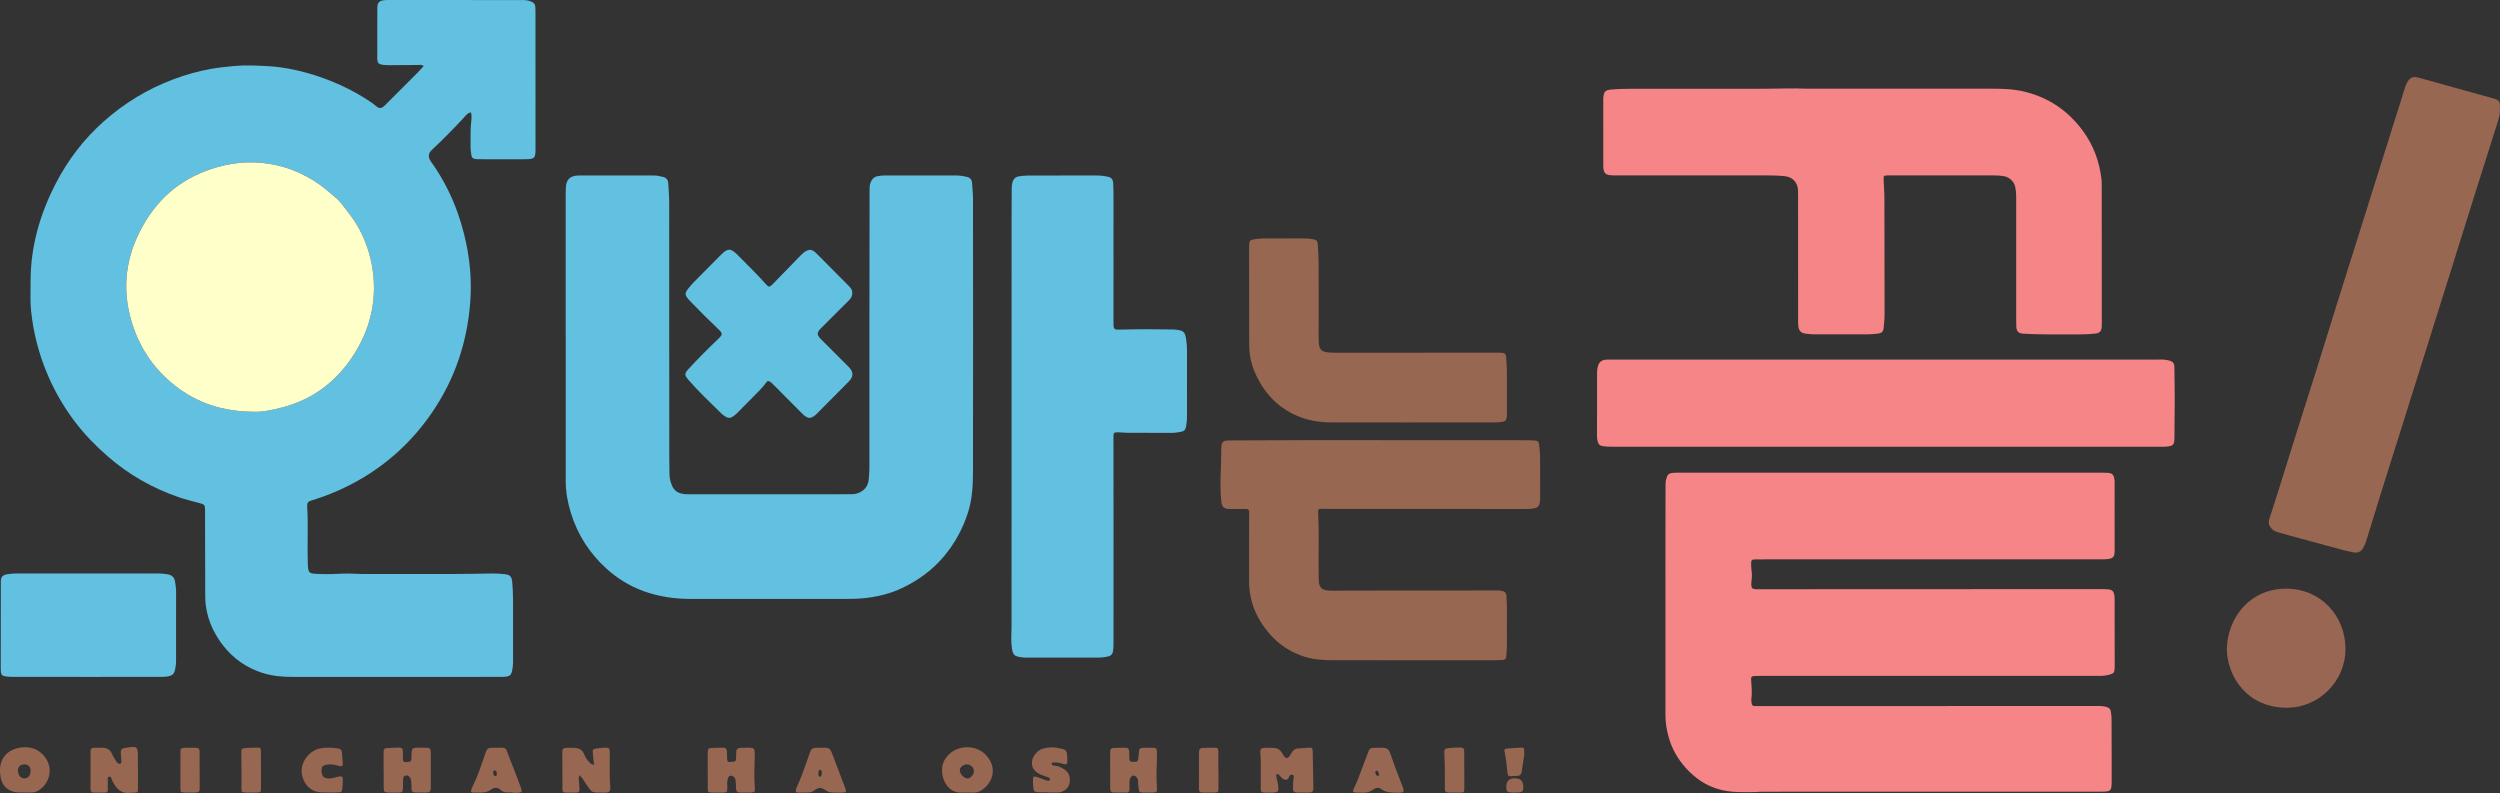 <?xml version="1.0"?>
<svg xmlns="http://www.w3.org/2000/svg" xmlns:xlink="http://www.w3.org/1999/xlink" version="1.1" id="&#xB808;&#xC774;&#xC5B4;_1" x="0px" y="0px" viewBox="0 0 500 158.595" enable-background="new 0 0 500 158.595" xml:space="preserve">
<rect x="0" y="0" width="500" height="158.595" fill="#333333" stroke="none"/>
<path fill="none" d="M17.254,135.382c-4.812-0.001-9.623,0.002-14.435-0.005C7.631,135.384,12.443,135.381,17.254,135.382  c4.919,0.001,9.837,0.002,14.756-0.002C27.091,135.384,22.173,135.382,17.254,135.382z"/>
<path fill="#62C0E1" d="M107.078,1.465c-0.032-0.575-0.256-0.936-0.867-1.169c-0.557-0.213-1.091-0.287-1.659-0.287  C95.78,0.006,87.009,0.003,78.237,0.002c-0.428,0-0.858-0.012-1.283,0.023c-1.084,0.089-1.482,0.471-1.489,1.546  c-0.021,3.352-0.02,6.703-0.006,10.055c0.004,1.006,0.234,1.235,1.248,1.354c0.459,0.054,0.926,0.058,1.389,0.056  c1.818-0.008,3.637-0.03,5.455-0.038c0.344-0.001,0.704-0.13,1.197,0.2c-0.457,0.495-0.849,0.948-1.27,1.372  c-2.088,2.097-4.185,4.185-6.278,6.277c-0.126,0.126-0.241,0.265-0.376,0.38c-0.595,0.505-0.989,0.497-1.599-0.003  c-0.33-0.27-0.662-0.541-1.015-0.78c-3.932-2.657-8.212-4.568-12.769-5.853c-2.504-0.706-5.061-1.195-7.662-1.346  c-2.308-0.134-4.616-0.256-6.936-0.046c-1.562,0.141-3.121,0.312-4.658,0.581c-2.561,0.449-5.058,1.167-7.5,2.082  c-5.2,1.948-9.863,4.789-13.995,8.475c-3.921,3.498-7.086,7.627-9.497,12.285c-3.203,6.187-5.11,12.74-5.075,19.772  c0.009,1.925-0.1,3.865,0.098,5.772c0.47,4.52,1.616,8.88,3.434,13.062c1.401,3.223,3.16,6.241,5.266,9.03  c1.931,2.557,4.161,4.858,6.59,6.98c4.222,3.686,8.973,6.398,14.26,8.208c1.384,0.474,2.801,0.82,4.213,1.194  c0.931,0.247,1.022,0.406,1.036,1.338c0.003,0.178-0.005,0.357-0.004,0.535c0.01,5.598,0.014,11.196,0.036,16.794  c0.004,1.068,0.128,2.13,0.365,3.174c0.546,2.402,1.627,4.546,3.119,6.499c2.054,2.687,4.683,4.538,7.9,5.584  c2.028,0.66,4.108,0.82,6.22,0.82c13.692-0.006,27.384-0.003,41.076-0.004c0.392,0,0.786,0.008,1.176-0.025  c1.142-0.097,1.365-0.323,1.574-1.48c0.089-0.493,0.134-0.985,0.133-1.486c-0.005-2.995,0.004-5.99,0.003-8.985  c-0.001-2.316,0.047-4.632-0.16-6.944c-0.103-1.158-0.412-1.513-1.556-1.631c-0.85-0.088-1.702-0.149-2.559-0.134  c-2.703,0.048-5.407,0.099-8.111,0.107c-5.812,0.015-11.624,0.01-17.436-0.001c-1.424-0.003-2.853-0.146-4.272-0.073  c-1.533,0.079-3.067,0.131-4.594,0.068c-2.165-0.09-2.295,0.009-2.371-2.287c-0.123-3.739,0.128-7.484-0.121-11.224  c-0.047-0.702,0.194-0.985,0.809-1.171c3.455-1.05,6.745-2.466,9.873-4.285c5.765-3.352,10.501-7.795,14.265-13.282  c4.558-6.645,7.048-14.027,7.662-22.037c0.295-3.851,0.041-7.698-0.724-11.485c-1.227-6.077-3.528-11.718-7.164-16.77  c-0.553-0.768-0.524-1.562,0.193-2.239c2.204-2.078,4.337-4.231,6.399-6.454c0.381-0.411,0.722-0.98,1.462-1.08  c0.133,0.605,0.115,1.176,0.047,1.723c-0.22,1.778-0.104,3.56-0.134,5.34c-0.008,0.505,0.117,0.989,0.157,1.485  c0.039,0.483,0.32,0.693,0.745,0.763c0.245,0.041,0.497,0.05,0.746,0.05c3.102,0.006,6.204,0.03,9.306,0.002  c1.883-0.017,2.03-0.197,2.03-2.141c0.001-9.057-0.004-18.114-0.008-27.17C107.097,2.178,107.098,1.821,107.078,1.465z   M70.819,70.837c-3.418,5.386-8.183,9.053-14.414,10.665c-2.068,0.535-4.167,0.957-5.657,0.844  c-6.362-0.042-11.466-1.803-15.901-5.343c-4.606-3.677-7.566-8.465-8.929-14.186c-1.575-6.612-0.31-12.799,3.176-18.549  c3.626-5.982,8.964-9.627,15.746-11.191c4.001-0.922,8.003-0.788,11.932,0.348c2.094,0.605,4.079,1.532,5.953,2.683  c1.627,0.999,3.044,2.262,4.488,3.484c0.884,0.748,1.533,1.744,2.258,2.656c1.005,1.264,1.893,2.582,2.623,4.026  c1.386,2.743,2.241,5.62,2.559,8.682C75.25,60.712,73.887,66.003,70.819,70.837z"/>
<path fill="#F68588" d="M422.872,119.086c-0.122-0.815-0.416-1.127-1.231-1.217c-0.565-0.062-1.139-0.046-1.709-0.046  c-22.605,0.008-45.21,0.018-67.815,0.028c-0.321,0-0.643,0.017-0.962-0.004c-0.688-0.046-0.893-0.236-0.9-0.917  c-0.005-0.46,0.067-0.922,0.11-1.382c0.077-0.824-0.121-1.632-0.135-2.451c-0.021-1.186,0.014-1.223,1.155-1.226  c0.071,0,0.143,0.002,0.214,0.002c22.783-0.002,45.566-0.003,68.35-0.006c0.428,0,0.857,0.005,1.283-0.025  c1.381-0.099,1.695-0.399,1.698-1.753c0.011-4.492-0.001-8.985-0.007-13.477c0-0.284-0.008-0.573-0.052-0.852  c-0.128-0.798-0.449-1.133-1.26-1.188c-0.817-0.056-1.639-0.037-2.459-0.037c-13.691-0.002-27.383-0.001-41.074-0.001  c0,0.001,0,0.002,0,0.003c-13.941,0-27.882,0-41.823,0.001c-0.535,0-1.072-0.012-1.604,0.031c-0.893,0.071-1.163,0.34-1.397,1.189  c-0.136,0.491-0.145,0.985-0.146,1.483c-0.008,4.813-0.02,9.627-0.02,14.44c-0.001,10.447,0.006,20.894,0.003,31.34  c0,1.508,0.238,2.978,0.642,4.422c0.644,2.303,1.791,4.324,3.393,6.108c1.853,2.064,4.03,3.585,6.725,4.329  c2.336,0.645,4.722,0.573,7.106,0.532c0.498-0.009,0.995-0.068,1.493-0.069c6.774-0.008,13.549-0.012,20.323-0.012  c15.795,0,31.59,0.006,47.385,0.001c2.053-0.001,2.168-0.099,2.177-2.172c0.016-4.171-0.013-8.343-0.026-12.514  c-0.001-0.463-0.072-0.918-0.149-1.377c-0.084-0.506-0.356-0.726-0.809-0.861c-0.943-0.282-1.909-0.21-2.867-0.21  c-22.284,0.005-44.568,0.015-66.853,0.023c-0.214,0-0.428-0.009-0.642-0.001c-0.384,0.016-0.606-0.147-0.646-0.54  c-0.025-0.247-0.108-0.5-0.078-0.74c0.156-1.246,0.081-2.483-0.027-3.729c-0.081-0.932,0.039-1,1.025-1.026  c0.356-0.009,0.713-0.005,1.07-0.005c19.182-0.002,38.365-0.005,57.547-0.007c3.352,0,6.703-0.003,10.055,0.007  c0.684,0.002,1.352-0.085,2.007-0.263c0.78-0.212,0.918-0.393,0.983-1.181c0.015-0.177,0.015-0.356,0.015-0.534  c-0.002-4.385-0.003-8.771-0.009-13.156C422.927,119.725,422.919,119.401,422.872,119.086z"/>
<path fill="#62C0E1" d="M193.605,102.476c0.851-2.664,0.987-5.396,0.992-8.129c0.035-18.184,0.018-36.367,0.004-54.551  c-0.001-1.066-0.123-2.132-0.186-3.198c-0.039-0.654-0.377-1.049-1.01-1.209c-0.728-0.183-1.462-0.297-2.216-0.296  c-4.778,0.005-9.555,0.006-14.333,0.007c-0.429,0-0.849,0.049-1.273,0.123c-0.799,0.14-1.232,0.627-1.493,1.355  c-0.199,0.556-0.175,1.124-0.176,1.691c-0.014,8.735-0.027,17.471-0.032,26.206c-0.006,9.769-0.004,19.538-0.005,29.308  c0,0.677-0.076,1.349-0.124,2.023c-0.148,2.068-1.855,3.04-3.371,3.035c-1.89-0.005-3.779,0.015-5.669,0.015  c-9.021,0.001-18.041-0.008-27.062,0.004c-2.307,0.003-3.216-0.856-3.679-3.162c-0.063-0.312-0.069-0.638-0.075-0.958  c-0.022-1.141-0.045-2.282-0.045-3.422c-0.005-17.007-0.003-34.014-0.017-51.021c-0.001-1.209-0.125-2.417-0.183-3.626  c-0.033-0.697-0.378-1.119-1.054-1.295c-0.658-0.171-1.318-0.284-2.002-0.283c-4.885,0.008-9.769,0.007-14.654,0.008  c-0.143,0-0.285-0.001-0.428,0.006c-1.506,0.075-2.262,0.819-2.343,2.343c-0.038,0.711-0.031,1.426-0.031,2.139  c-0.002,9.27-0.001,18.54-0.001,27.81c0.002,0,0.004,0,0.006,0c0,9.591,0.002,19.182-0.001,28.773  c-0.001,2.228,0.399,4.396,1.059,6.509c1.347,4.312,3.714,7.984,7.061,11.023c2.189,1.987,4.664,3.508,7.438,4.522  c3.113,1.138,6.341,1.571,9.648,1.566c10.268-0.015,20.537-0.001,30.805-0.002c1.389,0,2.774-0.039,4.16-0.207  c2.46-0.298,4.828-0.896,7.07-1.957c3.26-1.543,6.108-3.614,8.44-6.403C191.007,108.615,192.57,105.715,193.605,102.476z"/>
<path fill="#F68588" d="M320.688,33.732c0.103,0.842,0.453,1.217,1.293,1.303c0.601,0.062,1.211,0.045,1.816,0.045  c9.84,0.002,19.68,0.003,29.521,0c1.212,0,2.42,0.028,3.628,0.153c1.554,0.161,2.601,1.244,2.653,2.814  c0.018,0.534,0.017,1.069,0.018,1.604c0.003,8.093,0.005,16.186,0.009,24.28c0,0.428-0.017,0.86,0.036,1.282  c0.127,1.019,0.561,1.428,1.581,1.531c0.531,0.054,1.063,0.119,1.595,0.121c3.53,0.012,7.059,0.016,10.589,0.003  c0.71-0.003,1.423-0.067,2.13-0.149c0.835-0.096,1.113-0.391,1.185-1.236c0.075-0.886,0.175-1.768,0.172-2.663  c-0.02-7.737-0.012-15.473-0.032-23.21c-0.003-1.245-0.121-2.49-0.159-3.735c-0.022-0.736,0.025-0.761,0.779-0.797  c0.142-0.007,0.285-0.004,0.428-0.004c7.024,0.004,14.047,0.011,21.071,0.009c0.609,0,1.209,0.058,1.806,0.16  c1.093,0.186,2.023,1.07,2.243,2.163c0.126,0.628,0.19,1.263,0.19,1.909c-0.009,7.344-0.006,14.689-0.004,22.033  c0,1.283-0.006,2.567,0.021,3.85c0.023,1.086,0.413,1.489,1.473,1.54c1.316,0.062,2.633,0.122,3.95,0.132  c2.603,0.021,5.205,0.02,7.808,0.001c0.853-0.006,1.709-0.068,2.558-0.157c0.913-0.095,1.228-0.46,1.302-1.387  c0.014-0.177,0.011-0.356,0.011-0.535c-0.004-9.27-0.008-18.539-0.014-27.809c0-0.356-0.001-0.715-0.041-1.068  c-0.411-3.572-1.587-6.846-3.738-9.759c-2.949-3.994-6.794-6.627-11.626-7.816c-2.129-0.524-4.292-0.603-6.467-0.602  c-12.086,0.002-24.173,0.001-37.142,0.001c-2.717-0.132-6.318,0.021-9.918,0.018c-8.271-0.006-16.543,0.003-24.814-0.001  c-1.497-0.001-2.991,0.02-4.482,0.169c-0.98,0.098-1.306,0.381-1.429,1.369c-0.035,0.282-0.033,0.569-0.034,0.854  c-0.001,4.207-0.001,8.414,0.002,12.621C320.654,33.092,320.65,33.415,320.688,33.732z"/>
<path fill="#62C0E1" d="M237.268,68.186c-0.23-1.855-0.459-2.093-2.346-2.276c-0.106-0.01-0.214-0.015-0.32-0.016  c-3.387-0.041-6.774-0.083-10.16,0.02c-1.745,0.053-1.744,0.09-1.744-1.611c0.002-8.272,0.006-16.544,0.005-24.816  c0-0.891-0.01-1.783-0.053-2.673c-0.048-1.008-0.321-1.334-1.305-1.519c-0.627-0.118-1.262-0.206-1.909-0.205  c-4.635,0.012-9.27,0.002-13.905,0.015c-0.567,0.002-1.137,0.074-1.699,0.156c-0.701,0.102-1.139,0.502-1.337,1.206  c-0.118,0.422-0.152,0.84-0.154,1.266c-0.013,1.961-0.024,3.922-0.024,5.883c-0.002,27.205-0.001,54.41-0.006,81.615  c0,1.279-0.127,2.552,0.006,3.837c0.219,2.113,0.484,2.213,2.463,2.445c0.106,0.012,0.214,0.007,0.321,0.006  c4.92-0.003,9.841-0.009,14.761-0.004c0.577,0.001,1.135-0.111,1.694-0.212c0.575-0.104,0.937-0.433,1.042-1.054  c0.096-0.568,0.104-1.136,0.104-1.704c0.004-6.703,0.003-13.406,0.002-20.109c0-1.604,0.001-3.209,0-4.813  c-0.003-5.384-0.008-10.768-0.011-16.152c0-0.979,0.028-1.018,1.03-1.009c0.569,0.005,1.137,0.091,1.705,0.094  c2.959,0.013,5.919,0.004,8.878,0.02c0.612,0.003,1.209-0.097,1.803-0.2c0.769-0.133,1.003-0.415,1.128-1.201  c0.107-0.669,0.168-1.342,0.167-2.022c-0.007-4.421-0.006-8.842-0.008-13.264C237.393,69.319,237.338,68.754,237.268,68.186z"/>
<path fill="#62C0E1" d="M222.699,128.545c0.004-6.703,0.003-13.406,0.003-20.109c0-1.604,0.001-3.209,0-4.813  c0.001,1.604,0,3.209,0,4.813C222.702,115.139,222.704,121.842,222.699,128.545z"/>
<path fill="#F68588" d="M433.627,72.053c-0.881-0.214-1.775-0.133-2.663-0.133c-36.264-0.006-72.528-0.005-108.792-0.005  c-0.321,0-0.643-0.01-0.962,0.013c-0.835,0.06-1.389,0.47-1.626,1.301c-0.109,0.383-0.166,0.763-0.167,1.158  c-0.006,4.243-0.014,8.486-0.017,12.73c0,0.391,0.033,0.776,0.133,1.163c0.138,0.54,0.389,0.848,0.987,0.944  c0.641,0.103,1.276,0.119,1.916,0.119c18.257,0.003,36.514,0.002,54.77,0.002c0,0.001,0,0.002,0,0.003  c18.221,0,36.442,0,54.663-0.001c0.499,0,1.001,0.016,1.496-0.032c1.223-0.117,1.505-0.375,1.522-1.599  c0.066-4.742,0.083-9.485-0.007-14.226C434.864,72.559,434.576,72.284,433.627,72.053z"/>
<path fill="#986752" d="M499,19.783c-0.203-0.065-0.409-0.12-0.614-0.177c-4.87-1.353-9.74-2.707-14.611-4.058  c-1.175-0.326-1.803-0.064-2.379,1.011c-0.167,0.312-0.299,0.648-0.407,0.986c-0.37,1.152-0.718,2.312-1.082,3.466  c-1.336,4.244-2.677,8.487-4.012,12.732c-1.55,4.924-3.095,9.85-4.645,14.774c-1.24,3.939-2.491,7.874-3.723,11.815  c-1.264,4.044-2.499,8.096-3.768,12.138c-1.546,4.925-3.12,9.841-4.671,14.764c-1.198,3.803-2.376,7.613-3.57,11.417  c-0.543,1.731-1.095,3.46-1.661,5.184c-0.27,0.823,0.009,1.456,0.597,2.017c0.321,0.307,0.717,0.471,1.124,0.595  c0.851,0.259,1.712,0.487,2.571,0.722c2.714,0.741,5.425,1.491,8.144,2.211c1.478,0.391,2.942,0.839,4.455,1.101  c0.857,0.148,1.432-0.145,1.873-0.875c0.375-0.621,0.584-1.299,0.795-1.977c0.888-2.856,1.75-5.72,2.645-8.574  c2.301-7.338,4.616-14.672,6.922-22.009c2.392-7.609,4.783-15.219,7.171-22.829c1.599-5.096,3.186-10.196,4.79-15.29  c1.529-4.857,3.076-9.708,4.608-14.564c0.268-0.851,0.486-1.716,0.425-2.527c0-0.274-0.021-0.456,0.004-0.63  C500.091,20.425,499.69,20.005,499,19.783z"/>
<path fill="#986752" d="M307.849,89.089c-0.079-0.774-0.278-0.963-1.096-1.002c-0.854-0.04-1.71-0.041-2.566-0.041  c-9.34-0.003-18.679-0.002-28.019-0.002c0-0.005,0-0.009,0-0.014c-5.133,0-10.267-0.007-15.4,0.002  c-4.955,0.009-9.91,0.026-14.865,0.058c-1.367,0.009-1.597,0.252-1.647,1.637c-0.045,1.246-0.016,2.496-0.071,3.742  c-0.098,2.208-0.161,4.414,0.054,6.619c0.135,1.384,0.484,1.704,1.905,1.715c0.998,0.008,1.996-0.006,2.994-0.018  c0.484-0.006,0.735,0.199,0.705,0.703c-0.013,0.213-0.015,0.428-0.015,0.641c-0.003,4.313,0.011,8.626-0.013,12.939  c-0.017,3.042,0.768,5.854,2.39,8.411c2.112,3.331,4.972,5.719,8.803,6.894c1.908,0.585,3.852,0.672,5.813,0.673  c10.765,0.008,21.531,0.008,32.296,0.007c0.463,0,0.926-0.032,1.388-0.056c0.456-0.023,0.724-0.233,0.748-0.722  c0.031-0.64,0.12-1.278,0.124-1.917c0.016-2.317,0.012-4.634,0.004-6.951c-0.003-1.033-0.008-2.064-0.082-3.097  c-0.056-0.795-0.308-1.016-1.106-1.169c-0.277-0.053-0.567-0.045-0.852-0.044c-10.159,0.003-20.319,0.001-30.478,0.022  c-1.138,0.002-2.275,0.075-3.413-0.036c-0.98-0.095-1.563-0.621-1.668-1.603c-0.053-0.495-0.045-0.997-0.053-1.495  c-0.06-4.133,0.11-8.267-0.097-12.4c-0.04-0.791,0.067-0.857,0.913-0.819c0.427,0.019,0.855,0.018,1.283,0.018  c7.985,0.002,15.97,0,23.955,0.004c4.919,0.002,9.839,0.015,14.758,0.016c0.782,0,1.562,0.008,2.342-0.145  c0.615-0.121,0.95-0.444,1.05-1.037c0.047-0.28,0.096-0.564,0.096-0.846c0.005-2.78,0.011-5.561-0.011-8.341  C308.013,90.651,307.928,89.868,307.849,89.089z"/>
<path fill="#986752" d="M249.84,68.857c0.007,1.905,0.334,3.76,1.09,5.518c1.877,4.365,4.919,7.548,9.453,9.171  c1.932,0.691,3.952,0.929,5.992,0.935c5.348,0.017,10.697,0.006,16.046,0.006c0-0.001,0-0.002,0-0.004  c5.313,0,10.626,0.002,15.939-0.003c0.605-0.001,1.216,0.009,1.815-0.066c0.958-0.119,1.151-0.36,1.205-1.302  c0.008-0.142,0.004-0.285,0.004-0.428c0-2.781,0.01-5.563-0.007-8.344c-0.006-0.925-0.064-1.852-0.136-2.775  c-0.064-0.822-0.243-0.984-1.059-1.015c-0.677-0.026-1.355-0.015-2.032-0.015c-10.376,0.001-20.752-0.007-31.129,0.009  c-3.077,0.005-3.308-0.492-3.296-3.303c0.02-4.778,0.013-9.556-0.005-14.334c-0.005-1.282-0.069-2.565-0.144-3.845  c-0.055-0.939-0.226-1.084-1.128-1.243c-0.564-0.1-1.129-0.141-1.701-0.138c-2.032,0.009-4.065-0.005-6.097,0.011  c-1.174,0.009-2.35-0.055-3.522,0.121c-1.182,0.178-1.283,0.229-1.302,1.469c-0.025,1.604,0,3.209,0.001,4.813  C249.828,59.016,249.822,63.937,249.84,68.857z"/>
<path fill="#62C0E1" d="M143.534,67.892c-1.988,1.893-3.926,3.839-5.786,5.859c-0.908,0.986-0.895,1.253-0.011,2.277  c2.075,2.405,4.407,4.561,6.663,6.791c0.225,0.222,0.51,0.39,0.786,0.552c0.429,0.252,0.859,0.288,1.305-0.011  c0.327-0.219,0.638-0.446,0.915-0.73c0.997-1.02,2.01-2.023,3.009-3.041c0.995-1.014,2.051-1.976,2.874-3.145  c0.189-0.268,0.366-0.282,0.627-0.153c0.362,0.18,0.613,0.486,0.888,0.762c1.762,1.768,3.519,3.54,5.279,5.31  c0.226,0.227,0.449,0.46,0.692,0.668c0.839,0.721,1.407,0.719,2.269,0.004c0.137-0.114,0.265-0.238,0.391-0.365  c2.087-2.098,4.178-4.193,6.257-6.299c1.066-1.079,1.063-1.967-0.002-3.036c-1.837-1.844-3.689-3.673-5.525-5.519  c-0.829-0.833-0.809-1.337,0.007-2.148c1.868-1.858,3.725-3.728,5.596-5.583c0.425-0.422,0.718-0.882,0.68-1.485  c0.043-0.707-0.414-1.132-0.838-1.561c-2.056-2.079-4.12-4.15-6.182-6.223c-0.126-0.126-0.251-0.255-0.388-0.368  c-0.742-0.611-1.225-0.628-2.03-0.112c-0.426,0.273-0.773,0.63-1.12,0.987c-1.764,1.815-3.52,3.637-5.29,5.447  c-0.714,0.73-0.829,0.739-1.522-0.047c-1.746-1.981-3.665-3.793-5.506-5.682c-1.412-1.448-1.992-1.469-3.435-0.036  c-1.366,1.357-2.71,2.736-4.06,4.109c-0.699,0.712-1.434,1.395-2.072,2.159c-1.19,1.426-1.208,1.658,0.096,3.024  c1.747,1.83,3.551,3.609,5.382,5.357C144.603,66.725,144.637,66.842,143.534,67.892z"/>
<path fill="#62C0E1" d="M35.006,116.302c-0.124-0.783-0.591-1.276-1.389-1.424c-0.667-0.123-1.337-0.184-2.018-0.184  c-9.481,0.008-18.962,0.009-28.442,0.002c-0.61,0-1.211,0.07-1.806,0.168c-0.507,0.083-0.975,0.308-1.117,0.862  c-0.078,0.304-0.07,0.636-0.07,0.955c-0.008,5.631-0.011,11.263-0.014,16.894c0,0.214-0.004,0.429,0.016,0.641  c0.072,0.746,0.222,0.953,0.949,1.065c0.56,0.086,1.135,0.095,1.704,0.096c4.812,0.007,9.623,0.004,14.435,0.005  c4.919,0.001,9.837,0.002,14.756-0.002c0.462,0,0.931,0.005,1.385-0.067c1.164-0.185,1.477-0.529,1.687-1.715  c0.081-0.457,0.133-0.914,0.133-1.38c-0.004-4.633-0.007-9.267,0.004-13.9C35.219,117.635,35.111,116.968,35.006,116.302z"/>
<path fill="#986653" d="M457.314,117.737c-7.185-0.055-11.773,5.634-11.946,11.991c0.029,5.477,4.012,11.935,12.252,11.819  c6.082-0.085,11.533-5.227,11.477-11.881C469.044,123.317,464.332,117.79,457.314,117.737z"/>
<path fill="#986752" d="M261.852,149.53c-0.674,0.05-1.349,0.139-2.023,0.143c-0.763,0.004-1.224,0.326-1.593,1.006  c-0.671,1.238-1.1,1.24-1.78-0.01c-0.393-0.723-0.946-1.035-1.692-1.084c-0.638-0.042-1.283-0.049-1.921-0.006  c-0.631,0.043-0.839,0.278-0.782,0.897c0.193,2.099,0.061,4.201,0.084,6.301c0.021,1.88-0.206,1.742,1.702,1.747  c1.954,0.006,2.001-0.078,1.684-1.994c-0.094-0.569-0.383-1.135-0.204-1.765c0.415,0.037,0.588,0.332,0.789,0.559  c0.292,0.33,0.587,0.619,1.066,0.622c0.475,0.003,0.533-0.366,0.675-0.695c0.107-0.248,0.388-0.35,0.633-0.296  c0.325,0.071,0.275,0.358,0.229,0.612c-0.126,0.706-0.079,1.421-0.113,2.132c-0.026,0.54,0.224,0.799,0.75,0.802  c0.855,0.006,1.71,0.002,2.565,0.006c0.542,0.002,0.763-0.281,0.753-0.804c-0.051-2.528-0.099-5.056-0.138-7.583  C262.528,149.641,262.275,149.498,261.852,149.53z"/>
<path fill="#986752" d="M27.579,154.102c0-0.818,0-1.637,0-2.455c0.001-2.413-0.035-2.444-2.426-2.085  c-0.87,0.13-1.031,0.305-0.996,1.177c0.02,0.496,0.114,0.99,0.132,1.486c0.018,0.493-0.246,0.662-0.651,0.47  c-0.171-0.081-0.273-0.212-0.362-0.372c-0.279-0.495-0.623-0.962-0.839-1.483c-0.38-0.916-1.055-1.292-2.001-1.293  c-0.534,0-1.067-0.011-1.601-0.008c-0.457,0.003-0.734,0.185-0.733,0.697c0.008,2.527,0.011,5.053-0.001,7.58  c-0.002,0.51,0.234,0.702,0.709,0.7c0.712-0.003,1.423-0.004,2.135,0.009c0.464,0.008,0.629-0.225,0.619-0.66  c-0.012-0.533-0.026-1.069,0.007-1.601c0.02-0.328-0.189-0.831,0.241-0.936c0.465-0.113,0.459,0.433,0.6,0.73  c0.773,1.619,1.807,2.822,3.846,2.476c0.173-0.029,0.355,0.004,0.533-0.003c0.734-0.03,0.785-0.062,0.796-0.8  c0.017-1.21,0.005-2.42,0.005-3.63C27.588,154.102,27.584,154.102,27.579,154.102z"/>
<path fill="#986752" d="M121.936,154.374c-0.005-1.211,0.014-2.421,0.015-3.632c0.001-1.206-0.049-1.256-1.288-1.193  c-0.425,0.022-0.85,0.079-1.272,0.139c-0.83,0.118-0.918,0.213-0.817,1.011c0.093,0.729,0.066,1.47,0.288,2.167  c-0.455,0.174-0.662-0.103-0.891-0.316c-0.478-0.444-0.865-0.986-1.08-1.575c-0.418-1.148-1.271-1.426-2.345-1.413  c-0.356,0.005-0.713-0.019-1.068-0.002c-0.919,0.044-1.022,0.156-1.019,1.084c0.007,1.958,0.021,3.917,0.03,5.875  c0.002,0.427,0.011,0.855-0.01,1.282c-0.025,0.495,0.189,0.722,0.685,0.716c0.676-0.007,1.353,0.002,2.03,0.011  c0.486,0.007,0.735-0.224,0.714-0.711c-0.017-0.39-0.051-0.78-0.092-1.169c-0.051-0.485-0.128-0.968,0.039-1.622  c0.634,0.497,0.873,1.069,1.209,1.555c1.51,2.188,1.087,1.885,3.708,1.942c1.142,0.025,1.383-0.216,1.272-1.379  C121.955,156.221,121.939,155.299,121.936,154.374z"/>
<path fill="#986752" d="M85.396,149.546c-0.498,0.001-0.996-0.015-1.495-0.015c-1.516,0.001-1.583,0.066-1.595,1.531  c-0.001,0.107,0,0.214-0.002,0.32c-0.023,0.921-0.103,0.98-1.048,1.047c-0.46,0.033-0.675-0.14-0.68-0.585  c-0.005-0.534,0.007-1.067,0.004-1.601c-0.003-0.471-0.228-0.738-0.717-0.725c-0.783,0.021-1.567,0.024-2.347,0.086  c-0.684,0.054-0.787,0.179-0.795,0.862c-0.014,1.174-0.004,2.349-0.004,3.523c0.007,0,0.014,0,0.021,0  c0,1.174-0.013,2.349,0.004,3.523c0.013,0.874,0.111,0.966,0.997,0.997c0.675,0.024,1.353,0.035,2.028,0.013  c0.684-0.023,0.783-0.132,0.817-0.83c0.031-0.639,0.022-1.281,0.044-1.921c0.011-0.304,0.131-0.559,0.448-0.656  c0.35-0.107,0.624,0.039,0.851,0.297c0.248,0.284,0.301,0.643,0.333,0.995c0.039,0.425,0.052,0.854,0.041,1.28  c-0.013,0.526,0.207,0.809,0.743,0.812c0.783,0.004,1.566,0.003,2.348,0.003c0.53,0,0.77-0.267,0.769-0.796  c-0.004-2.456-0.001-4.911,0.003-7.367C86.167,149.82,85.932,149.546,85.396,149.546z"/>
<path fill="#986752" d="M150.937,151.54c0.065-2.042,0.03-2.043-2.011-1.996c-1.692,0.039-1.692,0.039-1.706,1.748  c-0.008,1.009-0.008,1.009-0.976,1.094c-0.688,0.06-0.791-0.022-0.829-0.747c-0.024-0.462,0.008-0.926-0.021-1.387  c-0.029-0.45-0.26-0.722-0.753-0.71c-0.748,0.018-1.497-0.004-2.243,0.045c-0.74,0.048-0.844,0.175-0.852,0.92  c-0.013,1.175-0.003,2.351-0.003,3.526c0.002,0,0.003,0,0.005,0c0,1.175-0.01,2.351,0.003,3.526c0.01,0.896,0.038,0.926,0.878,0.951  c0.712,0.021,1.425,0.028,2.137,0.008c0.837-0.023,0.878-0.086,0.903-0.943c0.018-0.602-0.118-1.213,0.085-1.803  c0.091-0.264,0.167-0.563,0.509-0.626c0.36-0.066,0.611,0.133,0.834,0.376c0.236,0.256,0.24,0.581,0.252,0.903  c0.017,0.462,0.034,0.925,0.068,1.387c0.034,0.459,0.267,0.708,0.756,0.7c0.641-0.01,1.282,0.015,1.923,0.005  c1.026-0.016,1.143-0.092,1.062-1.109C150.803,155.449,150.875,153.497,150.937,151.54z"/>
<path fill="#986752" d="M231.391,151.263c0.006-0.285,0.014-0.571-0.007-0.854c-0.056-0.759-0.15-0.852-0.89-0.871  c-0.498-0.013-0.997-0.012-1.495,0.007c-1.144,0.043-1.191,0.096-1.244,1.201c-0.01,0.213-0.032,0.425-0.053,0.638  c-0.094,0.933-0.177,0.99-1.093,0.99c-0.482,0-0.742-0.165-0.742-0.669c0-0.462,0.003-0.926-0.021-1.387  c-0.026-0.492-0.247-0.798-0.799-0.779c-0.711,0.025-1.425,0.003-2.135,0.046c-0.78,0.048-0.874,0.171-0.88,0.999  c-0.007,1.139-0.002,2.278-0.002,3.417c0.004,0,0.008,0,0.012,0c0,1.246,0.007,2.492-0.004,3.737  c-0.004,0.47,0.165,0.756,0.668,0.76c0.854,0.008,1.708,0.013,2.562,0.015c0.439,0.001,0.652-0.22,0.642-0.661  c-0.008-0.391-0.008-0.783-0.013-1.174c-0.004-0.357,0.004-0.708,0.157-1.045c0.257-0.567,0.716-0.682,1.181-0.278  c0.259,0.225,0.354,0.521,0.373,0.855c0.024,0.426,0.041,0.854,0.093,1.277c0.122,0.995,0.129,1,1.09,1.025  c0.534,0.014,1.068,0.015,1.602,0.001c0.951-0.025,1.07-0.096,0.992-1.065C231.218,155.384,231.348,153.325,231.391,151.263z"/>
<path fill="#986752" d="M188.917,151.995c-1.373,2.4,0.094,6.783,3.529,6.518c0.318-0.025,0.64-0.003,0.96-0.003  c0.918-0.03,1.888,0.156,2.719-0.344c2.506-1.507,3.51-4.764,0.899-7.33C194.878,148.726,190.66,148.947,188.917,151.995z   M193.477,155.687c-0.718-0.024-1.553-0.948-1.517-1.68c0.028-0.588,0.761-1.162,1.455-1.139c0.722,0.024,1.39,0.691,1.376,1.375  C194.777,154.95,194.088,155.707,193.477,155.687z"/>
<path fill="#986752" d="M3.304,149.687c-1.829,0.488-3.098,1.885-3.276,3.75c-0.057,0.603-0.022,1.204,0.06,1.808  c0.259,1.909,1.555,3.136,3.477,3.24c0.461,0.025,0.924,0.004,1.387,0.004c0.846-0.021,1.734,0.16,2.518-0.267  c2.485-1.356,3.303-4.534,1.487-6.844C7.517,149.55,5.553,149.088,3.304,149.687z M4.925,155.675  c-0.759,0.031-1.34-0.653-1.338-1.574c0.002-0.732,0.482-1.202,1.251-1.225c0.758-0.023,1.276,0.465,1.286,1.213  C6.137,155.015,5.661,155.645,4.925,155.675z"/>
<path fill="#986752" d="M278.285,151.324c-0.566-1.652-0.703-1.796-2.495-1.782c-0.036,0-0.071,0-0.107,0c0,0.001,0,0.002,0,0.003  c-0.107,0-0.214-0.001-0.321,0c-1.41,0.011-1.405,0.012-1.893,1.321c-0.609,1.635-1.215,3.271-1.847,4.897  c-0.283,0.729-0.631,1.433-0.937,2.154c-0.102,0.241-0.154,0.572,0.208,0.572c1.264-0.001,2.595,0.31,3.717-0.56  c0.523-0.406,1.14-0.5,1.585-0.153c0.931,0.722,1.968,0.734,3.038,0.76c1.718,0.042,1.758-0.06,1.098-1.71  C279.603,155.01,278.918,153.175,278.285,151.324z M275.656,155.157c-0.429,0.051-0.505-0.289-0.573-0.599  c-0.038-0.174-0.013-0.351,0.19-0.44c0.389,0.071,0.453,0.393,0.531,0.699C275.84,154.961,275.816,155.138,275.656,155.157z"/>
<path fill="#986752" d="M102.588,153.352c-0.371-0.923-0.738-1.845-1.066-2.785c-0.331-0.949-0.486-1.037-1.467-1.033  c-0.427,0.002-0.853,0.019-1.28,0.019c-1.258-0.001-1.311,0.034-1.75,1.243c-0.06,0.167-0.107,0.338-0.165,0.506  c-0.7,2.012-1.364,4.038-2.316,5.952c-0.126,0.253-0.229,0.519-0.317,0.787c-0.075,0.228-0.024,0.476,0.254,0.466  c1.257-0.047,2.558,0.254,3.713-0.578c0.738-0.531,1.333-0.476,2.011,0.121c0.321,0.283,0.665,0.401,1.057,0.424  c0.425,0.024,0.852,0.005,1.279,0.005c0,0.024,0,0.048,0,0.072c0.32,0,0.64,0.004,0.96-0.001c0.891-0.013,1-0.175,0.681-1.018  C103.654,156.138,103.144,154.736,102.588,153.352z M99.061,155.218c-0.352-0.038-0.398-0.35-0.414-0.639  c-0.012-0.211-0.01-0.502,0.247-0.501c0.417,0.003,0.435,0.378,0.477,0.683C99.355,154.985,99.353,155.249,99.061,155.218z"/>
<path fill="#986752" d="M166.551,151.05c-0.6-1.546-0.614-1.54-2.456-1.499c0.064,0-0.078,0-0.221,0  c-1.575,0-1.559,0.005-2.091,1.529c-0.738,2.116-1.458,4.24-2.395,6.282c-0.089,0.193-0.164,0.397-0.212,0.603  c-0.08,0.345,0.056,0.562,0.429,0.56c0.712-0.003,1.425-0.017,2.137-0.034c0.363-0.009,0.695-0.109,0.997-0.328  c1.017-0.74,1.411-0.759,2.47-0.059c0.374,0.247,0.762,0.375,1.198,0.387c0.677,0.019,1.354,0.049,2.03,0.037  c0.783-0.014,0.891-0.18,0.62-0.895C168.227,155.438,167.4,153.24,166.551,151.05z M164.268,155.086  c-0.069,0.163-0.2,0.301-0.402,0.252c-0.166-0.04-0.171-0.204-0.182-0.342c-0.01-0.14-0.013-0.281-0.006-0.421  c0.014-0.285,0.03-0.643,0.401-0.609c0.273,0.025,0.227,0.385,0.304,0.659C164.353,154.753,164.334,154.929,164.268,155.086z"/>
<path fill="#986752" d="M212.91,153.913c-0.626-0.434-1.276-0.768-2.061-0.789c-0.248-0.007-0.538-0.096-0.504-0.419  c0.031-0.297,0.325-0.203,0.516-0.215c0.689-0.044,1.34,0.161,1.989,0.346c0.433,0.124,0.604-0.041,0.612-0.453  c0.004-0.214,0.003-0.428-0.005-0.641c-0.071-1.799-0.072-1.799-1.838-2.133c-0.07-0.013-0.138-0.035-0.208-0.047  c-0.965-0.162-1.919-0.097-2.855,0.175c-1.058,0.307-2.049,1.49-2.16,2.551c-0.116,1.11,0.381,1.957,1.556,2.54  c0.475,0.236,1.001,0.367,1.494,0.57c0.249,0.103,0.646,0.181,0.549,0.533c-0.099,0.363-0.467,0.175-0.725,0.143  c-0.138-0.017-0.268-0.092-0.402-0.14c-0.535-0.194-1.064-0.408-1.607-0.575c-0.482-0.148-0.658-0.016-0.664,0.495  c-0.006,0.534,0.015,1.07,0.062,1.601c0.068,0.768,0.2,0.924,0.977,0.983c0.673,0.051,1.352,0.011,2.029,0.011  c0,0.013,0,0.026,0,0.039c0.606,0,1.211,0.001,1.817-0.001c0.107,0,0.214-0.003,0.32-0.016c1.029-0.127,1.873-0.835,2.076-1.738  C214.159,155.487,213.826,154.548,212.91,153.913z"/>
<path fill="#986752" d="M67.711,155.317c-0.279,0.052-0.553,0.137-0.827,0.215c-0.45,0.129-0.908,0.202-1.373,0.149  c-0.773-0.088-1.124-0.468-1.186-1.246c-0.086-1.096,0.149-1.396,1.238-1.531c0.498-0.062,0.996-0.022,1.485,0.106  c0.31,0.081,0.621,0.156,0.934,0.225c0.437,0.096,0.602-0.141,0.579-0.529c-0.045-0.746-0.103-1.491-0.18-2.235  c-0.044-0.427-0.252-0.697-0.73-0.777c-1.204-0.202-2.383-0.234-3.605-0.019c-2.138,0.376-4.339,2.932-3.562,5.658  c0.558,1.956,1.897,3.079,3.918,3.156c0.427,0.016,0.855,0.002,1.283,0.002c0-0.001,0-0.002,0-0.003  c0.606,0,1.213,0.024,1.817-0.006c0.855-0.043,0.911-0.109,0.975-0.921c0.04-0.497,0.085-0.994,0.091-1.492  C68.577,155.3,68.435,155.181,67.711,155.317z"/>
<path fill="#986752" d="M292.851,154.079c0-1.246,0.013-2.491-0.005-3.736c-0.01-0.645-0.193-0.836-0.823-0.839  c-0.711-0.003-1.424,0.033-2.133,0.09c-0.945,0.075-1.09,0.221-1.021,1.21c0.094,1.351,0.095,2.701,0.099,4.053  c0.003,0.961,0.015,1.922,0,2.882c-0.008,0.543,0.234,0.776,0.768,0.772c0.783-0.006,1.566,0.026,2.348,0.014  c0.712-0.01,0.766-0.065,0.774-0.816c0.014-1.21,0.004-2.42,0.004-3.63C292.858,154.079,292.855,154.079,292.851,154.079z"/>
<path fill="#986752" d="M243.666,154.007c0-1.246-0.001-2.492,0-3.738c0-0.385-0.046-0.729-0.554-0.722  c-0.854,0.013-1.709,0.009-2.562,0.045c-0.499,0.021-0.751,0.288-0.749,0.83c0.011,2.457,0.006,4.913-0.013,7.37  c-0.004,0.507,0.213,0.711,0.695,0.71c0.783-0.003,1.567,0.023,2.349,0c0.801-0.024,0.851-0.081,0.859-0.863  c0.012-1.21,0.003-2.421,0.003-3.631C243.686,154.007,243.676,154.007,243.666,154.007z"/>
<path fill="#986752" d="M39.92,152.092c-0.002-0.605,0.008-1.21,0.005-1.815c-0.002-0.477-0.25-0.72-0.728-0.722  c-0.747-0.003-1.495-0.025-2.242,0.003c-0.757,0.029-0.853,0.131-0.864,0.894c-0.017,1.21-0.005,2.42-0.005,3.63  c-0.003,0-0.005,0-0.008,0c0,1.139-0.006,2.277,0.002,3.416c0.006,0.978,0.021,0.991,1.028,1.014  c0.534,0.012,1.068,0.009,1.601,0.003c1.186-0.015,1.235-0.066,1.232-1.298C39.937,155.508,39.926,153.8,39.92,152.092z"/>
<path fill="#986752" d="M52.191,154.062c0-1.245,0.011-2.491-0.004-3.736c-0.009-0.725-0.091-0.806-0.798-0.8  c-0.747,0.006-1.496,0.02-2.239,0.086c-0.832,0.074-0.89,0.159-0.887,0.986c0.005,1.245,0.031,2.49,0.036,3.736  c0.004,1.103-0.023,2.206-0.01,3.309c0.01,0.792,0.055,0.834,0.864,0.858c0.747,0.023,1.495,0.025,2.241,0  c0.727-0.024,0.793-0.09,0.803-0.81c0.017-1.21,0.005-2.419,0.005-3.629C52.198,154.062,52.194,154.062,52.191,154.062z"/>
<path fill="#986752" d="M304.845,150.362c-0.008-0.834-0.015-0.857-0.829-0.826c-0.78,0.03-1.559,0.099-2.338,0.15  c-0.803,0.053-0.889,0.12-0.718,0.897c0.214,0.974,0.328,1.958,0.425,2.947c0.222,2.247,0.165,1.647,2.016,1.648  c0.547,0,0.859-0.256,0.938-0.806c0.178-1.228,0.367-2.455,0.551-3.682c-0.015-0.003-0.03-0.005-0.045-0.008  C304.845,150.575,304.846,150.468,304.845,150.362z"/>
<path fill="#986752" d="M302.742,155.667c-0.997,0.042-1.513,0.663-1.484,1.789c0.022,0.893,0.234,1.048,1.442,1.061  c0.071,0.001,0.143,0,0.214,0c0-0.01,0-0.02,0-0.029c0.285,0,0.573,0.029,0.854-0.006c0.738-0.089,0.902-0.294,0.899-1.047  C304.663,156.145,304.081,155.611,302.742,155.667z"/>
<path fill="#FFFFCA" d="M72.094,46.275c-0.73-1.444-1.618-2.762-2.623-4.026c-0.726-0.912-1.374-1.908-2.258-2.656  c-1.444-1.221-2.861-2.485-4.488-3.484c-1.874-1.15-3.859-2.078-5.953-2.683c-3.929-1.136-7.931-1.27-11.932-0.348  c-6.782,1.563-12.12,5.209-15.746,11.191c-3.486,5.75-4.751,11.937-3.176,18.549c1.362,5.721,4.323,10.509,8.929,14.186  c4.434,3.54,9.538,5.301,15.901,5.343c1.49,0.112,3.59-0.309,5.657-0.844c6.231-1.612,10.996-5.279,14.414-10.665  c3.068-4.835,4.43-10.125,3.834-15.881C74.336,51.895,73.481,49.018,72.094,46.275z"/>
</svg>
